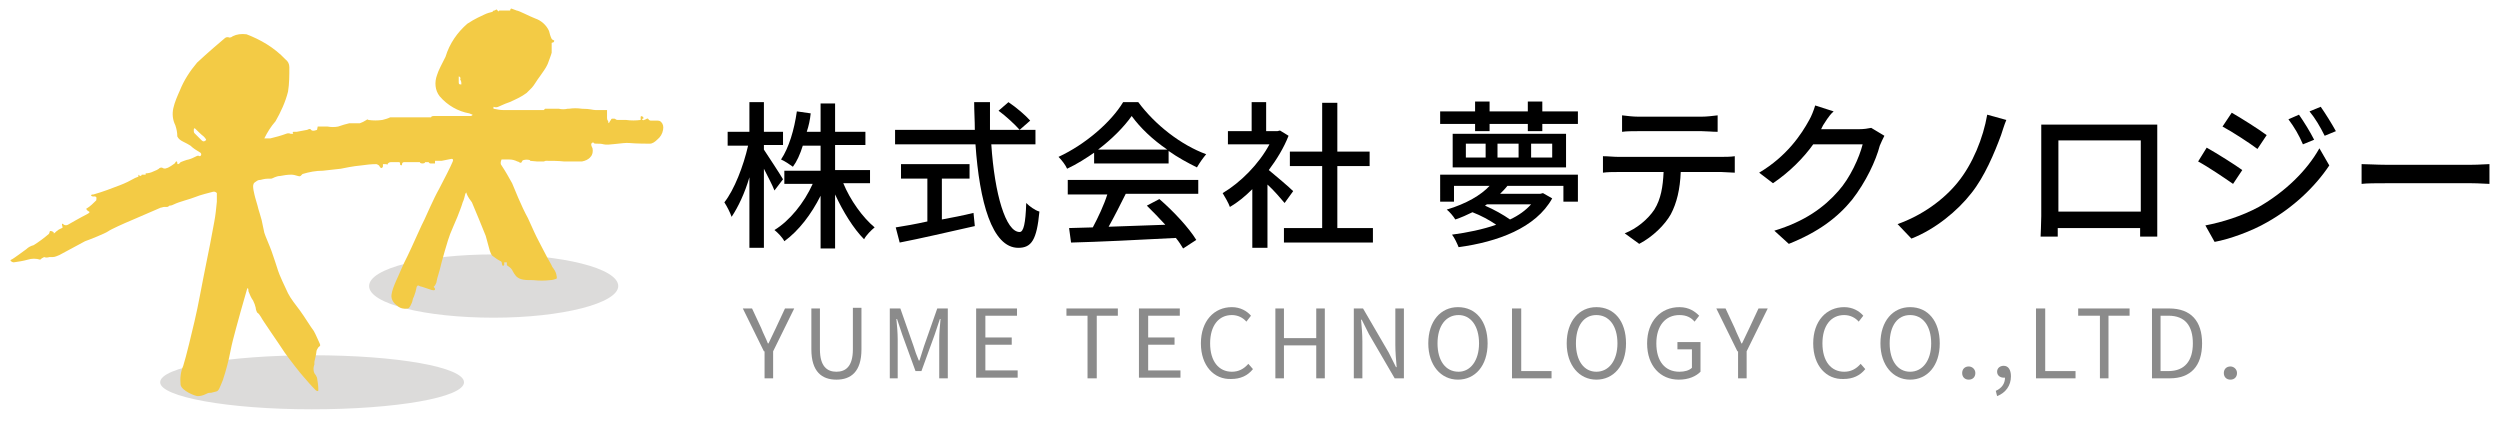 <?xml version="1.0" encoding="utf-8"?>
<!-- Generator: Adobe Illustrator 24.3.0, SVG Export Plug-In . SVG Version: 6.00 Build 0)  -->
<svg version="1.1" id="レイヤー_1" xmlns="http://www.w3.org/2000/svg" xmlns:xlink="http://www.w3.org/1999/xlink" x="0px"
	 y="0px" viewBox="0 0 379.3 64.2" style="enable-background:new 0 0 379.3 64.2;" xml:space="preserve">
<style type="text/css">
	.st0{fill-rule:evenodd;clip-rule:evenodd;fill:#DCDBDA;}
	.st1{fill-rule:evenodd;clip-rule:evenodd;fill:#F3CB45;}
	.st2{fill:#8B8B8B;}
</style>
<path class="st0" d="M93.8,43.4c0,2.6-8.5,4.8-18.9,4.8S56,46.1,56,43.4s8.5-4.8,18.9-4.8S93.8,40.7,93.8,43.4z"/>
<path class="st0" d="M70.4,58c0,2.3-10.3,4.1-23.1,4.1S24.3,60.2,24.3,58c0-2.3,10.3-4.1,23.1-4.1S70.4,55.7,70.4,58z"/>
<path class="st1" d="M6.1,39.4c-0.6-0.2-1.3-0.2-1.9,0c-0.7,0.2-1.4,0.3-2.1,0.4c-0.3,0-0.7-0.3-0.4-0.4c0.3-0.1,2-1.4,2.3-1.6
	c0.3-0.3,0.7-0.5,1.1-0.6c0.8-0.5,1.6-1.1,2.3-1.7c0.2-0.2,0-0.6,0.5-0.4c0.5,0.2,0.1,0.4,0.3,0.3s0.3-0.3,0.5-0.4
	c0.2-0.2,0.5-0.3,0.7-0.4c0.2,0,0-0.4,0-0.5c0-0.1,0-0.3,0.3,0c0.2,0.1,0.4,0.1,0.6,0c0,0,1.9-1.1,2.9-1.6c0,0,0.6-0.3,0.3-0.4
	c-0.4-0.2-0.5-0.5-0.3-0.5c0.5-0.3,1-0.8,1.4-1.2c0-0.2,0.2-0.6-0.3-0.6c-0.4,0.1-0.8-0.3-0.1-0.3c1.4-0.4,2.7-0.9,4-1.4
	c0.8-0.3,1.6-0.7,2.3-1.1c0.2-0.1,0.3-0.1,0.5-0.2v-0.3c0,0,0.2,0.2,0.3,0.2c0.1,0,0.2-0.1,0.2-0.2h0.6v-0.2c0.4,0,0.8-0.1,1.2-0.3
	c0.8-0.3,0.9-0.5,0.9-0.5c0.2-0.1,0.4-0.1,0.5,0c0.2,0.1,0.4,0.1,0.6,0c0.2,0,1.1-0.6,1.2-0.7c0.1-0.1,0.2-0.4,0.3-0.3
	c0.2,0.1,0,0.4,0.2,0.4s0.4-0.3,0.4-0.3s1-0.4,1.2-0.4c0.4-0.1,0.8-0.3,1.2-0.5c0.2-0.1,0.3-0.1,0.5,0c0.2,0,0.4-0.4,0-0.6
	c-0.5-0.3-1-0.6-1.4-1c-0.3-0.2-0.7-0.4-1.1-0.6c-0.4-0.2-0.7-0.4-0.9-0.8c0-0.6-0.1-1.1-0.3-1.7c-0.4-0.8-0.5-1.7-0.3-2.6
	c0.2-0.9,0.6-1.8,1-2.7c0.6-1.5,1.5-2.9,2.6-4.2c1.6-1.5,3.6-3.2,4.2-3.7c0.2-0.2,0.5-0.2,0.7-0.1c0.2,0,0.4-0.1,0.5-0.2
	c0.6-0.3,1.3-0.4,2.1-0.3C39.5,6,41.6,7.2,43.3,9c0.4,0.3,0.6,0.7,0.6,1.2c0,1.2,0,2.5-0.2,3.7c-0.4,1.6-1.1,3.1-1.9,4.5
	c-0.7,0.8-1.2,1.6-1.7,2.6c0,0,0.2,0,0.9,0c0.8-0.2,1.6-0.4,2.4-0.7c0.2-0.1,0.5-0.1,0.7,0h0.4c0,0-0.2-0.2,0-0.3c0.2,0,0.3,0,0.5,0
	c0.5-0.1,1.1-0.2,1.6-0.3c0.1,0,0.4-0.3,0.6,0c0.2,0.3,0.9,0,0.9,0l0.1-0.5c0.2,0,0.4,0,0.6,0c0.3,0,0.6,0,0.9,0l0,0
	c0.5,0.1,1.1,0.1,1.6,0c0.6-0.2,1.2-0.4,1.7-0.5c0.9,0,1.4,0,1.6,0c0.3-0.1,0.7-0.3,1-0.5c0.1-0.1,0.2-0.1,0.3,0
	c0.7,0.1,1.4,0.1,2.1,0c0.4-0.1,0.8-0.2,1.2-0.4c0,0,1.2,0,1.8,0h0.3h0.6l0,0c0,0,0,0,0.3,0h2.4h0.8c0,0,0-0.2,0.4-0.2h1
	c0.1,0,0.2,0,0.3,0c0.6,0,1.1,0,1.6,0c0,0,0.2,0,0.4,0c0.3,0,2,0,2.3,0c0.1,0,0.3-0.1,0.3-0.2v0c0,0,0,0-0.5-0.2
	c-1.7-0.3-3.3-1.2-4.5-2.6c-0.7-0.9-0.8-2.1-0.4-3.2c0.2-0.7,0.8-1.8,1.3-2.8c0.6-2,1.8-3.7,3.3-5c1.2-0.8,2.2-1.2,2.6-1.4
	c0.4-0.2,0.8-0.3,1.2-0.4c0.1,0,0-0.2,0.3-0.2c0.3-0.1,0.3-0.3,0.5,0s0.1,0,0.3,0c0.3,0,0.7,0,1,0c0.2,0,0.4,0,0.6,0
	c0,0,0-0.3,0.2-0.3c0.3,0.1,0.5,0.2,0.8,0.3c0.3,0,2,0.9,2.8,1.2c0.9,0.3,1.7,1,2.1,1.9c0.1,0.4,0.2,0.8,0.4,1.2
	c0.1,0.1,0.2,0.2,0.3,0.2c0.2,0,0,0.3,0,0.3l-0.3,0.1l0,0c0,0.5,0,1,0,1.5c-0.1,0.4-0.5,1.4-0.6,1.7c-0.3,0.7-0.8,1.3-1.2,1.9
	c-0.4,0.5-0.9,1.4-1.2,1.7c-0.3,0.3-0.5,0.5-0.8,0.8c-0.8,0.6-1.7,1-2.6,1.4c-0.9,0.3-1.4,0.6-1.7,0.7c-0.2,0.1-0.5,0.1-0.7,0
	c0,0-0.1,0.2,0,0.3c0.5,0.1,1,0.2,1.5,0.2c0.3,0,4.7,0,5.1,0c0.3,0,0.7,0,1,0l0.2-0.2c0.2,0,0.5,0,0.7,0c0.3,0,0.7,0,0.9,0h0.5l0,0
	c0.4,0.1,0.9,0.1,1.3,0h0.2c0.7-0.1,1.3-0.1,2,0c1.3,0,1.6,0.2,2.1,0.2h1c0.1,0,0.2,0,0.3,0c0.1,0,0.2,0,0.4,0c0,0.4,0,0.8,0,1.2
	c0,0.4,0.2,0.4,0.2,0.6s0,0.3,0.2,0c0-0.1,0.1-0.2,0.2-0.3c0,0,0-0.2,0.2-0.2h0.3c0.2,0,0.2,0.2,0.5,0.2h0.6H95
	c0.7,0.1,1.5,0.1,2.2,0c0-0.2,0-0.4,0-0.5c0.1-0.1,0.2-0.1,0.3,0c0.2,0.2,0.2,0.3,0,0.3c-0.1,0.1-0.1,0.2,0,0.2c0,0,0.1,0.1,0.2,0
	c0.2,0,0.5-0.3,0.6-0.2c0.2,0.1,0,0.2,0.4,0.3c0.3,0,0.6,0,0.9,0c0.3,0,0.5,0,0.7,0.2c0.3,0.3,0.4,0.7,0.3,1.2
	c-0.1,0.6-0.4,1.1-0.9,1.5c-0.3,0.3-0.7,0.6-1.1,0.6c-0.2,0-2.1,0-3.1-0.1s-3.2,0.4-3.9,0.2c-0.7-0.2-1.4,0-1.5-0.2s-0.4,0-0.4,0.2
	c0,0.2,0.1,0.4,0.2,0.6c0.1,0.5,0,1-0.3,1.3c-0.3,0.4-0.8,0.6-1.3,0.7h-0.5h-1.9c-0.2,0,0,0-0.3,0c-0.9-0.1-1.9-0.1-2.8-0.1
	l-0.3,0.1c-0.3,0-0.7,0-1,0l-1.1-0.1c0,0,0.1,0,0-0.1c-0.3-0.1-0.7-0.1-1,0c-0.2,0-0.2,0.4-0.4,0.4c-0.2,0-0.3-0.2-0.5-0.2
	c-0.4-0.2-0.8-0.3-1.2-0.3h-1.2c0,0-0.3,0.6,0,0.9c0.6,0.9,1.1,1.8,1.6,2.7c0.3,0.7,1.4,3.5,2.4,5.3l1,2.2c0,0.1,1.9,3.7,2,3.9
	c0.1,0.2,0.6,1,0.7,1.3c0.3,0.4,0.5,0.7,0.6,1.1c0,0.2,0.2,0.6,0,0.7c-0.3,0.1-0.6,0.2-0.9,0.2c-0.9,0.1-1.7,0.1-2.6,0
	c-1.2,0-2,0-2.6-0.6c-0.5-0.6-0.5-0.9-0.8-1.2s-0.6-0.4-0.6-0.5c0-0.1,0-0.3,0-0.4h-0.4v0.4c0,0-0.2,0.3-0.3,0s0-0.5-0.3-0.6
	c-0.4-0.2-0.8-0.5-1.2-0.8c-0.2-0.2-0.3-0.5-0.4-0.8c-0.2-0.7-0.4-1.5-0.6-2.2c-0.4-1-1.7-4.2-2.1-5.1c-0.3-0.4-0.6-0.8-0.8-1.3
	c0,0,0-0.4-0.2,0c-0.1,0.4-0.2,0.9-0.4,1.3c-0.2,0.7-0.5,1.4-0.8,2.2c-0.4,0.9-0.8,1.9-1.1,2.6c-0.3,0.7-1.3,4.2-1.6,5.5
	c-0.4,1.3-0.4,1.4-0.5,1.9c-0.1,0.2-0.2,0.5-0.4,0.6L66,43.8c0,0.2,0,0.3-0.5,0.2L64,43.5c-0.2,0-0.5-0.2-0.6-0.2
	c-0.1,0.1-0.2,0.2-0.2,0.3c-0.1,0.5-0.2,0.9-0.4,1.4c-0.2,0.3-0.2,0.7-0.3,0.9c-0.1,0.2-0.3,0.8-0.6,0.9c-0.6,0.1-1.2,0-1.6-0.4
	c-0.6-0.4-1-1-0.9-1.7c0.1-0.7,0.4-1.4,0.7-2.1c0.3-0.6,1.1-2.6,1.7-3.7c0.6-1.2,2.3-5.1,2.6-5.6c0.2-0.4,1.4-3.2,2.2-4.6
	c0.7-1.3,1.9-3.7,2-4c0.1-0.2,0.3-0.6-0.1-0.6L67,24.4c-0.3,0-0.7,0-1,0v0.4h-0.7c-0.2,0-0.2-0.2-0.3-0.2h-0.5c0,0,0,0.2-0.4,0.2
	s-0.4-0.2-0.4-0.2h-0.8h-0.9c0,0,0,0-0.2,0h-0.5c0,0-0.3,0-0.3,0.3s-0.3,0.2-0.3,0s0-0.3-0.2-0.3c-0.4,0-0.8,0-1.2,0
	c-0.2,0-0.4,0.1-0.5,0.3c0,0.2,0,0-0.3,0c-0.1,0-0.3,0-0.4,0c0,0,0,0,0,0.3c0,0.3-0.3,0.3-0.3,0.3c-0.1-0.1-0.2-0.2-0.3-0.4
	c0,0-0.3-0.2-0.4-0.2c-0.8,0-1.6,0.1-2.3,0.2c-1.2,0.1-2.6,0.4-3.1,0.5c-0.9,0.1-1.8,0.2-2.7,0.3c-1.1,0-2.1,0.2-3.1,0.5l-0.3,0.3
	c-0.2,0.1-0.3,0-0.4,0c-0.3-0.1-0.7-0.2-1-0.2c-0.6,0-1.2,0.1-1.7,0.2c-0.6,0-1.2,0.4-1.3,0.4c-0.4,0-0.9,0-1.3,0.1
	c-0.6,0.2-0.6,0-1,0.3s-0.4,0.2-0.5,0.7c0,0.4,0.1,0.9,0.2,1.3c0.1,0.5,0.5,1.7,0.6,2.2c0,0,0.4,1.3,0.5,1.7
	c0.1,0.4,0.3,1.5,0.4,1.9c0.1,0.4,0.9,2.2,1.1,2.8c0.2,0.6,0.9,2.6,1,3c0.1,0.4,1.1,2.6,1.5,3.4c0.4,0.8,1.2,1.8,1.8,2.6
	c0.6,0.8,1.7,2.6,2.1,3.1c0.3,0.5,0.7,1.5,0.9,1.9c0.2,0.4,0,0.4-0.2,0.6c-0.1,0.2-0.3,0.4-0.3,0.7c0,0.2-0.2,1.1-0.3,1.5v0.4
	c-0.2,0.5-0.2,1.2,0.2,1.6l0.2,0.4c0.1,0.6,0.2,1.2,0.2,1.9c0,0,0,0.3-0.4,0c-0.7-0.7-1.3-1.4-1.9-2.1c-0.3-0.3-2.1-2.6-2.8-3.6
	c-0.7-1.1-3.5-5.1-3.6-5.4c-0.2-0.3-0.3-0.5-0.6-0.7c-0.1-0.2-0.2-0.5-0.2-0.7c-0.1-0.4-0.2-0.7-0.4-1.1c-0.3-0.4-0.5-0.9-0.7-1.4
	c0,0,0-0.7-0.2-0.4l-1,3.5c-0.2,0.8-1.2,4.2-1.5,5.8c-0.3,1.6-0.7,3.1-1.2,4.6c-0.5,1.2-0.6,1.6-1,1.7c-0.3,0.1-0.5,0.1-0.8,0.2
	c0,0,0,0-0.2,0c-0.2,0-0.4,0.1-0.6,0.2c-0.4,0.2-0.8,0.3-1.2,0.3c-0.4,0-2.4-0.8-2.6-1.7c-0.1-1,0-2,0.4-2.9
	c0.4-1.2,1.4-5.4,1.7-6.7s0.6-2.7,0.8-3.8c0.2-1.1,1-5.1,1.1-5.6c0.1-0.4,0.8-4,1.1-5.7c0.2-1,0.3-2.1,0.4-3.1c0-0.3,0-1.3,0-1.3
	s-0.2-0.3-0.6-0.2s-2,0.5-2.7,0.8c-0.7,0.3-2.4,0.7-3.2,1.1c-0.2,0.1-0.4,0.2-0.7,0.2c-0.1,0.1-0.2,0.2-0.4,0.2h-0.4
	c-0.2,0-0.3,0.1-0.5,0.1l-4.4,1.9c-1.2,0.5-3.2,1.4-3.6,1.7c-0.4,0.3-2.9,1.3-3.5,1.5L9,38.7C8.7,38.8,8.4,39,8,39H7.7H7.5
	c-0.3,0.1-0.6,0.1-0.8,0C6.5,39.1,6.3,39.2,6.1,39.4z M30.2,20.9l0.4,0.4c0.2,0.2,0.4,0.2,0.6,0c0.2,0,0-0.3-0.3-0.6
	c-0.3-0.2-1.2-1.1-1.3-1.2c-0.1-0.1-0.2,0-0.2,0.2c0,0.2,0,0.4,0.1,0.5L30.2,20.9z M69.6,11.6c0,0,0,0.6,0,0.8s0,0.4,0.2,0.4H70
	c0-0.2,0-0.4-0.1-0.6c-0.2-0.3,0-0.3,0-0.3S69.8,11.6,69.6,11.6z"/>
<g>
	<path d="M117.5,28.9c-0.3-0.8-1-2.1-1.6-3.3v12h-2.2V26.9c-0.7,2.4-1.7,4.5-2.7,6c-0.2-0.6-0.7-1.6-1.1-2.2
		c1.5-1.9,2.9-5.5,3.6-8.6h-3.1V20h3.3v-4.5h2.2V20h2.9V22h-2.9v0.7c0.6,0.9,2.5,3.8,2.9,4.5L117.5,28.9z M127.9,27.7
		c1.1,2.7,3,5.3,4.8,6.8c-0.5,0.4-1.3,1.2-1.6,1.8c-1.6-1.6-3.2-4.2-4.4-6.8v8.2h-2.2v-8c-1.4,2.8-3.3,5.3-5.5,6.9
		c-0.3-0.6-1-1.3-1.5-1.7c2.3-1.4,4.5-4.1,5.8-7H119v-2h5.5v-3.8h-2.7c-0.4,1.3-0.9,2.4-1.5,3.2c-0.4-0.3-1.3-0.9-1.8-1.1
		c1.2-1.8,2-4.5,2.4-7.3l2.1,0.3c-0.1,1-0.3,1.9-0.6,2.8h2.1v-4.3h2.2v4.3h4.6v2h-4.6v3.8h5.3v2H127.9z"/>
	<path d="M150.4,21.9c0.5,7.6,2.2,13.3,4.3,13.3c0.6,0,0.9-1.3,1-4.4c0.5,0.5,1.3,1.1,2,1.3c-0.4,4.3-1.2,5.5-3.2,5.5
		c-4,0-5.9-7-6.5-15.7h-12.2v-2.2h12.1c0-1.4-0.1-2.8-0.1-4.2h2.4c0,1.4,0,2.8,0,4.2h6.9v2.2H150.4z M142.9,33.3
		c1.6-0.3,3.2-0.6,4.8-1l0.2,2c-4,0.9-8.3,1.9-11.4,2.5l-0.6-2.3c1.3-0.2,3-0.5,4.8-0.9v-6.5h-4v-2.2h10.4v2.2h-4.2V33.3z M153,15.5
		c1.2,0.8,2.6,2,3.3,2.8l-1.6,1.4c-0.7-0.8-2.1-2.1-3.2-2.9L153,15.5z"/>
	<path d="M166.1,23.1c-1.3,0.9-2.7,1.8-4.2,2.5c-0.2-0.5-0.8-1.3-1.3-1.8c4.1-1.9,8-5.3,9.8-8.3h2.3c2.6,3.5,6.5,6.5,10.3,7.9
		c-0.5,0.6-1,1.3-1.4,2c-1.4-0.7-2.9-1.5-4.3-2.5v1.9h-11.3V23.1z M162,27.3h19.8v2.1h-11c-0.8,1.6-1.7,3.4-2.6,5
		c2.7-0.1,5.7-0.2,8.6-0.3c-0.9-1-1.9-2-2.8-2.9l1.9-1c2.2,1.9,4.5,4.4,5.6,6.2l-2,1.3c-0.3-0.5-0.6-1-1.1-1.6
		c-5.7,0.3-11.8,0.6-15.9,0.7l-0.3-2.2l3.6-0.1c0.8-1.5,1.7-3.4,2.2-5h-6V27.3z M177.1,22.7c-2.2-1.5-4.1-3.3-5.4-5.1
		c-1.2,1.7-3,3.5-5.1,5.1H177.1z"/>
	<path d="M194.9,30.8c-0.6-0.7-1.6-1.9-2.6-2.8v9.6H190v-8.9c-1.1,1.1-2.2,2-3.4,2.7c-0.2-0.6-0.8-1.6-1.1-2.1
		c2.7-1.6,5.5-4.4,7.1-7.4h-6.3v-2h3.6v-4.4h2.2v4.4h1.7l0.4-0.1l1.3,0.8c-0.7,1.8-1.8,3.6-3,5.2c1.1,0.9,3.1,2.6,3.7,3.2
		L194.9,30.8z M208.3,34.6v2.2h-13.5v-2.2h5.8v-9.4h-4.9V23h4.9v-7.4h2.3V23h4.9v2.2h-4.9v9.4H208.3z"/>
	<path d="M239.4,16.9v1.9H234v1.1h-2.2v-1.1H226v1.1h-2.2v-1.1h-5.3v-1.9h5.3v-1.5h2.2v1.5h5.8v-1.5h2.2v1.5H239.4z M218.6,26.5
		h20.8v4.1h-2.2v-2.4h-8.5c-0.3,0.4-0.7,0.8-1.1,1.2h6.1l0.4-0.1l1.4,0.8c-2.5,4.5-8.3,6.6-14.2,7.4c-0.2-0.5-0.6-1.4-1-1.9
		c2.3-0.3,4.7-0.8,6.7-1.5c-1-0.7-2.3-1.4-3.6-1.9c-0.8,0.4-1.7,0.8-2.6,1.1c-0.3-0.5-0.9-1.2-1.3-1.5c3-0.9,5.2-2.2,6.5-3.6h-5.4
		v2.4h-2.1V26.5z M237.6,20.3v5.1h-17.2v-5.1H237.6z M225.4,21.8h-3v2.1h3V21.8z M225.6,31l-0.3,0.2c1.4,0.6,2.8,1.4,3.8,2.1
		c1.3-0.6,2.4-1.4,3.2-2.3H225.6z M230.4,21.8h-3.2v2.1h3.2V21.8z M235.5,21.8h-3.2v2.1h3.2V21.8z"/>
	<path d="M245.5,23.8h15.7c0.5,0,1.4,0,2-0.1v2.5c-0.6,0-1.4-0.1-2-0.1h-6.2c-0.1,2.6-0.6,4.7-1.5,6.4c-0.9,1.6-2.7,3.4-4.8,4.5
		l-2.2-1.6c1.8-0.7,3.5-2.1,4.5-3.6c1-1.6,1.3-3.5,1.4-5.7h-7c-0.7,0-1.5,0-2.2,0.1v-2.5C244,23.7,244.8,23.8,245.5,23.8z
		 M248.5,17.7h9.7c0.7,0,1.6-0.1,2.4-0.2V20c-0.8,0-1.7-0.1-2.4-0.1h-9.7c-0.8,0-1.7,0-2.4,0.1v-2.5
		C246.9,17.6,247.8,17.7,248.5,17.7z"/>
	<path d="M276.6,19c-0.1,0.2-0.2,0.4-0.3,0.6h5.8c0.7,0,1.3-0.1,1.8-0.2l2,1.2c-0.2,0.4-0.5,1-0.7,1.5c-0.6,2.3-2.1,5.5-4.2,8.2
		c-2.2,2.7-5.1,4.9-9.6,6.7l-2.2-2c4.6-1.4,7.5-3.5,9.7-6c1.8-2,3.2-5.1,3.7-7.1h-7.5c-1.5,2.1-3.6,4.2-6.1,5.9l-2.1-1.6
		c4.2-2.5,6.4-5.8,7.6-8c0.3-0.5,0.7-1.5,0.9-2.2l2.8,0.9C277.4,17.6,276.9,18.6,276.6,19z"/>
	<path d="M303.6,20.5c-1,2.7-2.5,6.3-4.5,8.8c-2.1,2.7-5.5,5.5-9.1,6.9l-2.1-2.2c3.7-1.3,7-3.7,9.1-6.3c2.3-2.8,3.9-6.8,4.5-10.3
		l2.9,0.8C304.1,18.9,303.8,19.9,303.6,20.5z"/>
	<path d="M312,18.9h13.1c0.6,0,1.4,0,2.2,0c0,0.6,0,1.4,0,2.1v11.8c0,0.8,0,2.9,0,3.1h-2.6c0-0.1,0-0.7,0-1.3h-12.5
		c0,0.6,0,1.2,0,1.3h-2.6c0-0.2,0.1-2.1,0.1-3.1V21c0-0.6,0-1.5,0-2.1C310.7,18.9,311.4,18.9,312,18.9z M312.3,32.1h12.5V21.3h-12.5
		V32.1z"/>
	<path d="M340.2,25.8l-1.4,2.1c-1.3-0.9-3.8-2.6-5.3-3.4l1.3-2.1C336.4,23.3,339.1,25,340.2,25.8z M342.7,31.4
		c4-2.3,7.3-5.5,9.2-8.9l1.5,2.6c-2.2,3.3-5.5,6.4-9.4,8.6c-2.4,1.4-5.8,2.6-8,3l-1.4-2.5C337.2,33.7,340.1,32.8,342.7,31.4z
		 M343.9,20.5l-1.4,2.1c-1.2-0.9-3.8-2.6-5.3-3.4l1.4-2.1C340,17.9,342.7,19.6,343.9,20.5z M351.1,21.2l-1.7,0.7
		c-0.6-1.4-1.3-2.6-2.2-3.8l1.6-0.7C349.5,18.4,350.5,20,351.1,21.2z M354.4,19.9l-1.7,0.7c-0.7-1.4-1.4-2.6-2.3-3.7l1.7-0.7
		C352.8,17.2,353.8,18.8,354.4,19.9z"/>
	<path d="M361.9,25H375c1.2,0,2.1-0.1,2.7-0.1v3c-0.5,0-1.6-0.1-2.7-0.1h-13.1c-1.3,0-2.8,0-3.6,0.1v-3
		C359.2,24.9,360.6,25,361.9,25z"/>
</g>
<g>
	<path class="st2" d="M115.9,53.3l-3.2-6.5h1.4l1.4,3c0.3,0.8,0.7,1.5,1,2.3h0.1c0.4-0.8,0.7-1.5,1.1-2.3l1.4-3h1.4l-3.2,6.5v4.1
		h-1.3V53.3z"/>
	<path class="st2" d="M123.1,53v-6.2h1.3V53c0,2.6,1.1,3.4,2.5,3.4c1.4,0,2.5-0.8,2.5-3.4v-6.3h1.3V53c0,3.4-1.6,4.6-3.8,4.6
		C124.7,57.6,123.1,56.4,123.1,53z"/>
	<path class="st2" d="M135,46.8h1.6l2,5.7c0.2,0.7,0.5,1.5,0.8,2.2h0.1c0.2-0.7,0.5-1.5,0.7-2.2l2-5.7h1.6v10.6h-1.3v-5.9
		c0-0.9,0.1-2.2,0.2-3.1h-0.1l-0.8,2.4l-2,5.5h-0.9l-2-5.5l-0.8-2.4H136c0.1,0.9,0.2,2.2,0.2,3.1v5.9H135V46.8z"/>
	<path class="st2" d="M148.2,46.8h6.1v1.1h-4.8v3.3h4v1.1h-4v3.9h4.9v1.1h-6.3V46.8z"/>
	<path class="st2" d="M165,47.9h-3.2v-1.1h7.8v1.1h-3.2v9.5H165V47.9z"/>
	<path class="st2" d="M172.9,46.8h6.1v1.1h-4.8v3.3h4v1.1h-4v3.9h4.9v1.1h-6.3V46.8z"/>
	<path class="st2" d="M182.2,52.1c0-3.4,2-5.5,4.7-5.5c1.3,0,2.3,0.6,2.9,1.3l-0.7,0.9c-0.5-0.6-1.3-1-2.2-1c-2,0-3.3,1.6-3.3,4.3
		c0,2.7,1.3,4.3,3.3,4.3c1,0,1.8-0.4,2.5-1.2l0.7,0.8c-0.8,1-1.9,1.5-3.3,1.5C184.2,57.6,182.2,55.5,182.2,52.1z"/>
	<path class="st2" d="M193.5,46.8h1.3v4.5h4.9v-4.5h1.3v10.6h-1.3v-5h-4.9v5h-1.3V46.8z"/>
	<path class="st2" d="M205.4,46.8h1.4l3.9,6.7l1.1,2.2h0.1c-0.1-1.1-0.2-2.3-0.2-3.4v-5.5h1.3v10.6h-1.4l-3.9-6.7l-1.1-2.2h-0.1
		c0.1,1.1,0.2,2.2,0.2,3.3v5.6h-1.3V46.8z"/>
	<path class="st2" d="M216.7,52.1c0-3.4,1.9-5.5,4.5-5.5c2.7,0,4.5,2.1,4.5,5.5c0,3.4-1.9,5.5-4.5,5.5
		C218.6,57.6,216.7,55.4,216.7,52.1z M224.4,52.1c0-2.7-1.3-4.3-3.1-4.3c-1.9,0-3.2,1.6-3.2,4.3c0,2.6,1.2,4.3,3.2,4.3
		C223.1,56.4,224.4,54.7,224.4,52.1z"/>
	<path class="st2" d="M229.5,46.8h1.3v9.5h4.6v1.1h-6V46.8z"/>
	<path class="st2" d="M237.7,52.1c0-3.4,1.9-5.5,4.5-5.5c2.7,0,4.5,2.1,4.5,5.5c0,3.4-1.9,5.5-4.5,5.5
		C239.6,57.6,237.7,55.4,237.7,52.1z M245.4,52.1c0-2.7-1.3-4.3-3.2-4.3c-1.9,0-3.1,1.6-3.1,4.3c0,2.6,1.2,4.3,3.1,4.3
		C244.1,56.4,245.4,54.7,245.4,52.1z"/>
	<path class="st2" d="M249.9,52.1c0-3.4,2.1-5.5,4.9-5.5c1.5,0,2.4,0.7,3,1.3l-0.7,0.9c-0.5-0.6-1.2-1-2.3-1c-2.1,0-3.5,1.6-3.5,4.3
		c0,2.7,1.3,4.3,3.5,4.3c0.8,0,1.5-0.2,1.9-0.6V53h-2.2v-1.1h3.5v4.5c-0.7,0.7-1.8,1.2-3.3,1.2C251.9,57.6,249.9,55.5,249.9,52.1z"
		/>
	<path class="st2" d="M263.6,53.3l-3.2-6.5h1.4l1.4,3c0.3,0.8,0.7,1.5,1,2.3h0.1c0.4-0.8,0.7-1.5,1.1-2.3l1.4-3h1.4l-3.2,6.5v4.1
		h-1.3V53.3z"/>
	<path class="st2" d="M275.1,52.1c0-3.4,2-5.5,4.7-5.5c1.3,0,2.3,0.6,2.9,1.3l-0.7,0.9c-0.5-0.6-1.3-1-2.2-1c-2,0-3.3,1.6-3.3,4.3
		c0,2.7,1.3,4.3,3.3,4.3c1,0,1.8-0.4,2.5-1.2l0.7,0.8c-0.8,1-1.9,1.5-3.3,1.5C277.1,57.6,275.1,55.5,275.1,52.1z"/>
	<path class="st2" d="M285.3,52.1c0-3.4,1.9-5.5,4.5-5.5c2.7,0,4.5,2.1,4.5,5.5c0,3.4-1.9,5.5-4.5,5.5
		C287.2,57.6,285.3,55.4,285.3,52.1z M293,52.1c0-2.7-1.3-4.3-3.2-4.3c-1.9,0-3.1,1.6-3.1,4.3c0,2.6,1.2,4.3,3.1,4.3
		C291.7,56.4,293,54.7,293,52.1z"/>
	<path class="st2" d="M297.7,56.6c0-0.6,0.4-1,1-1c0.5,0,1,0.4,1,1c0,0.6-0.4,1-1,1C298.1,57.6,297.7,57.2,297.7,56.6z"/>
	<path class="st2" d="M302.8,59.3c0.9-0.4,1.4-1.1,1.4-2c-0.1,0-0.1,0-0.2,0c-0.5,0-1-0.3-1-0.9c0-0.6,0.5-0.9,1-0.9
		c0.7,0,1.1,0.6,1.1,1.6c0,1.4-0.8,2.5-2.1,3L302.8,59.3z"/>
	<path class="st2" d="M309,46.8h1.3v9.5h4.6v1.1h-6V46.8z"/>
	<path class="st2" d="M318.5,47.9h-3.2v-1.1h7.8v1.1h-3.2v9.5h-1.3V47.9z"/>
	<path class="st2" d="M326.4,46.8h2.7c3.3,0,5,1.9,5,5.3c0,3.4-1.7,5.3-4.9,5.3h-2.7V46.8z M329,56.3c2.5,0,3.7-1.6,3.7-4.2
		c0-2.7-1.2-4.2-3.7-4.2h-1.2v8.4H329z"/>
	<path class="st2" d="M337.4,56.6c0-0.6,0.4-1,1-1c0.5,0,1,0.4,1,1c0,0.6-0.4,1-1,1C337.8,57.6,337.4,57.2,337.4,56.6z"/>
</g>
</svg>
